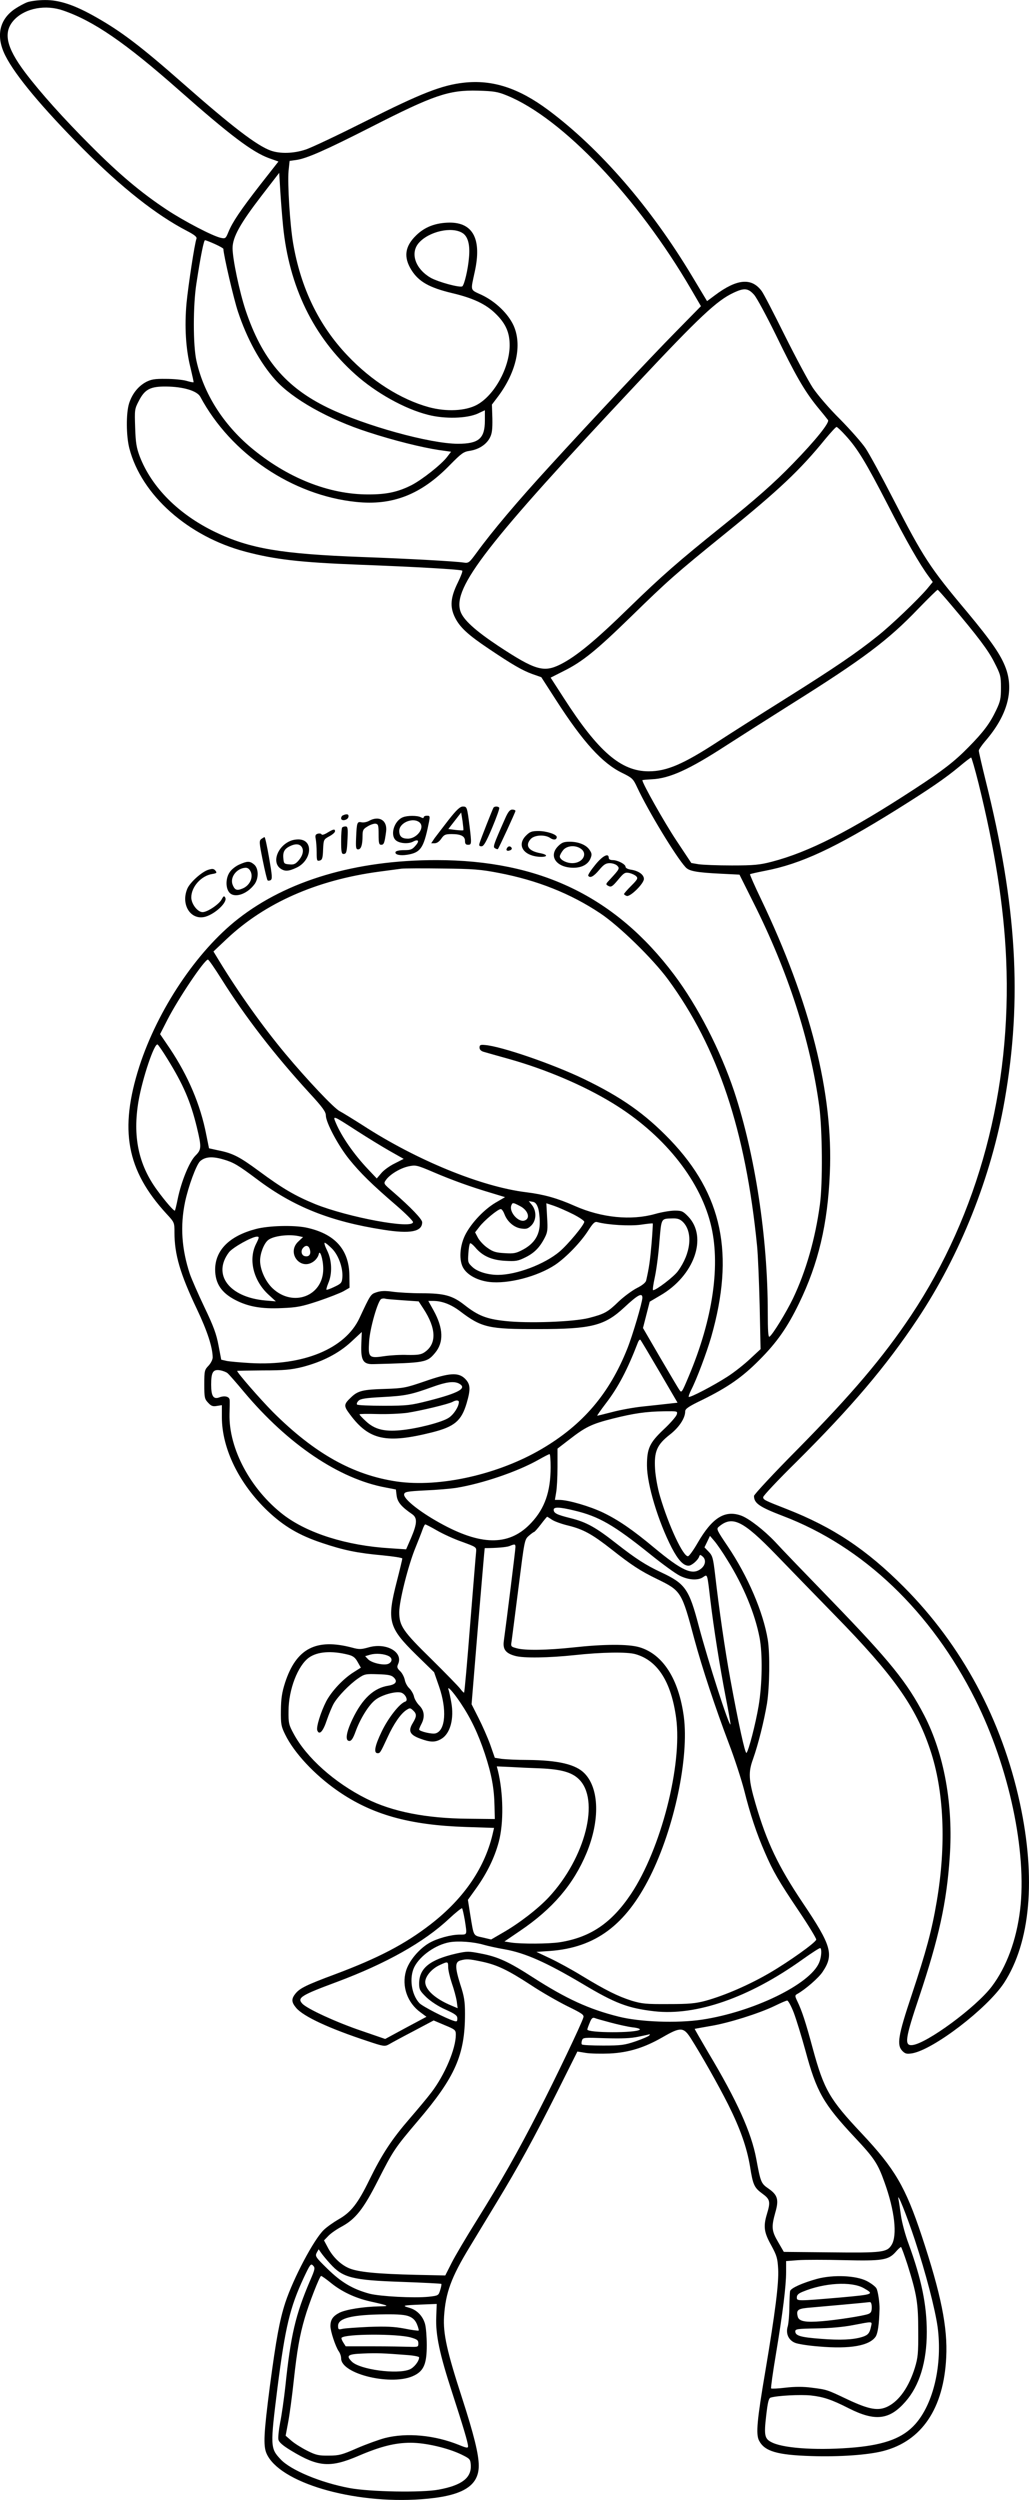 <?xml version="1.0" encoding="UTF-8"?>
<svg xmlns="http://www.w3.org/2000/svg" version="1.0" viewBox="0 0 672.929 1633.318" preserveAspectRatio="xMidYMid meet">
  <g transform="translate(-399.91,1783.931) scale(0.1,-0.1)" fill="#000000" stroke="none">
    <path d="M4178 17825 c-21 -8 -58 -28 -83 -45 -102 -70 -124 -181 -60 -306 65 -129 242 -340 505 -605 256 -257 482 -435 683 -539 48 -25 65 -39 61 -50 -12 -31 -53 -300 -65 -420 -14 -154 -5 -302 26 -424 12 -50 21 -92 20 -94 -2 -2 -23 2 -46 9 -24 7 -84 13 -134 13 -75 1 -97 -3 -132 -21 -51 -28 -90 -77 -110 -140 -20 -65 -19 -212 2 -293 79 -305 384 -576 759 -675 193 -51 355 -70 741 -85 370 -14 669 -31 677 -39 4 -3 -9 -37 -28 -76 -49 -99 -54 -159 -20 -229 32 -65 85 -114 221 -205 156 -105 219 -141 284 -165 l60 -21 96 -149 c177 -275 303 -414 434 -477 65 -32 71 -38 97 -94 73 -156 254 -454 316 -521 23 -26 70 -35 233 -43 l120 -6 90 -180 c228 -453 373 -902 432 -1335 20 -154 23 -502 4 -640 -30 -223 -91 -436 -176 -614 -44 -91 -134 -238 -154 -250 -8 -5 -11 41 -11 159 0 490 -83 1031 -220 1445 -90 268 -238 556 -393 762 -384 510 -879 748 -1555 748 -526 0 -975 -133 -1296 -384 -271 -212 -526 -594 -646 -965 -132 -413 -84 -677 178 -962 52 -56 52 -57 52 -122 0 -143 37 -270 146 -499 69 -145 103 -250 104 -317 0 -14 -12 -38 -27 -54 -26 -27 -28 -33 -28 -122 0 -86 2 -96 25 -120 20 -22 31 -26 58 -21 l32 5 0 -78 c0 -206 113 -436 300 -614 105 -99 204 -158 354 -208 143 -48 230 -66 394 -81 72 -7 132 -16 132 -21 0 -5 -16 -72 -36 -150 -66 -257 -55 -300 126 -478 l118 -115 33 -95 c51 -148 42 -284 -22 -304 -23 -8 -109 13 -109 25 0 4 7 21 15 36 24 46 19 88 -14 121 -16 16 -32 43 -35 60 -4 17 -18 40 -31 53 -13 12 -26 37 -29 55 -4 18 -17 44 -30 56 -20 19 -22 27 -14 45 37 80 -78 144 -194 110 -47 -13 -60 -14 -107 -1 -236 62 -365 -6 -438 -230 -20 -63 -26 -102 -27 -180 -1 -91 2 -105 28 -158 58 -119 191 -262 342 -367 224 -156 469 -225 841 -237 l183 -6 -6 -26 c-50 -229 -189 -434 -409 -604 -167 -129 -341 -220 -624 -326 -191 -71 -232 -92 -260 -127 -28 -35 -26 -56 5 -93 47 -56 215 -134 464 -216 110 -37 115 -37 143 -22 15 9 87 48 160 86 l132 70 73 -31 c68 -28 72 -32 72 -62 0 -92 -72 -262 -159 -376 -27 -36 -91 -112 -141 -170 -118 -136 -182 -233 -265 -402 -76 -156 -121 -213 -203 -259 -31 -18 -74 -48 -95 -68 -65 -62 -199 -315 -252 -475 -38 -117 -60 -239 -101 -546 -40 -309 -44 -389 -22 -440 83 -190 563 -332 1013 -299 264 19 375 83 375 219 0 74 -31 201 -110 445 -98 301 -124 419 -117 530 10 155 47 256 167 453 42 70 122 201 177 292 142 234 242 416 395 720 l133 266 55 -9 c30 -5 100 -6 155 -4 125 6 228 38 348 107 116 67 136 66 182 -5 71 -112 180 -304 246 -435 79 -158 122 -280 143 -405 19 -120 27 -138 80 -177 51 -37 55 -53 31 -132 -25 -82 -20 -121 27 -205 37 -68 42 -85 46 -156 5 -94 -20 -287 -83 -662 -55 -323 -64 -417 -42 -459 36 -70 118 -94 342 -101 182 -6 370 7 470 33 252 65 396 278 412 612 10 196 -34 413 -160 793 -107 322 -176 439 -392 669 -211 224 -247 286 -320 553 -47 175 -72 250 -101 310 -17 35 -17 40 -3 48 54 30 142 106 168 146 75 112 58 171 -130 450 -161 240 -235 395 -309 648 -46 158 -48 205 -16 293 34 96 71 244 91 362 17 108 20 325 5 417 -30 181 -130 414 -262 610 -69 102 -75 113 -60 126 89 77 158 44 377 -182 88 -91 261 -269 385 -396 382 -390 527 -595 621 -874 92 -270 107 -625 44 -994 -32 -190 -69 -326 -164 -612 -89 -266 -99 -327 -60 -366 18 -18 28 -20 62 -15 139 23 491 292 602 460 173 266 210 682 104 1174 -118 546 -380 1033 -759 1413 -244 245 -464 391 -766 509 -146 57 -154 61 -154 78 0 9 98 113 218 231 360 358 585 623 791 932 280 421 482 927 570 1429 116 662 80 1275 -125 2093 -24 97 -44 184 -44 192 0 7 19 35 42 62 143 165 189 327 135 476 -32 87 -92 174 -254 369 -244 290 -285 354 -483 738 -75 146 -156 294 -180 330 -24 36 -99 121 -167 190 -71 70 -147 159 -178 205 -29 44 -111 197 -183 341 -71 143 -139 275 -152 292 -66 89 -162 80 -306 -28 l-51 -38 -98 163 c-270 450 -602 833 -940 1085 -195 145 -366 200 -553 179 -144 -16 -279 -69 -637 -249 -181 -91 -360 -176 -398 -188 -78 -26 -166 -28 -226 -7 -91 32 -253 156 -576 440 -274 241 -402 338 -566 431 -142 81 -242 114 -337 113 -42 0 -94 -7 -114 -14z m233 -54 c200 -68 409 -212 759 -521 334 -295 479 -404 588 -444 l62 -22 -117 -149 c-133 -171 -183 -246 -210 -311 -17 -42 -20 -45 -48 -39 -50 9 -245 111 -355 184 -168 111 -313 233 -500 421 -175 175 -325 342 -426 475 -128 170 -147 269 -68 349 73 73 202 96 315 57z m2904 -556 c361 -147 854 -665 1205 -1268 l63 -108 -169 -172 c-155 -157 -572 -601 -819 -872 -211 -230 -376 -425 -480 -568 -48 -65 -51 -68 -85 -63 -53 8 -353 25 -660 36 -534 20 -739 55 -965 164 -238 115 -414 291 -492 493 -21 56 -27 89 -30 188 -4 116 -4 122 24 175 39 76 75 95 178 94 112 -1 203 -28 224 -67 200 -373 602 -644 1019 -687 238 -25 425 48 612 240 77 78 90 88 132 94 58 9 108 41 131 86 14 27 17 55 16 125 l-3 91 41 54 c120 161 158 337 100 464 -36 77 -117 155 -207 198 -79 37 -74 22 -46 153 46 210 -10 320 -164 320 -92 -1 -163 -28 -220 -84 -73 -71 -83 -141 -31 -225 48 -77 117 -116 268 -152 135 -32 219 -71 283 -134 67 -65 93 -125 92 -210 -2 -145 -100 -323 -213 -385 -75 -41 -200 -47 -315 -16 -183 50 -376 172 -532 337 -188 197 -306 442 -356 734 -21 124 -37 386 -30 471 l7 67 43 6 c67 9 192 64 489 215 412 210 509 243 700 238 104 -3 129 -7 190 -32z m-1465 -850 c39 -398 199 -727 472 -971 136 -122 325 -227 477 -265 109 -28 252 -24 324 8 l47 22 0 -67 c0 -118 -40 -152 -176 -152 -182 0 -609 118 -850 235 -277 134 -432 319 -539 638 -40 121 -85 334 -85 405 0 72 50 161 190 343 l115 149 7 -117 c4 -65 12 -167 18 -228z m1175 -49 c35 -23 49 -78 41 -160 -6 -74 -29 -173 -43 -187 -12 -12 -161 28 -210 57 -97 57 -132 158 -77 224 65 77 219 112 289 66z m-1621 -71 c31 -14 56 -28 56 -32 0 -36 68 -329 95 -409 59 -178 145 -335 244 -446 112 -125 347 -258 608 -342 165 -54 350 -100 463 -117 l79 -11 -26 -34 c-37 -49 -165 -150 -234 -185 -88 -44 -161 -60 -279 -60 -261 -1 -535 109 -772 308 -181 153 -307 352 -354 564 -23 100 -23 365 0 509 28 182 48 280 56 280 4 0 33 -11 64 -25z m3527 -332 c18 -21 81 -138 141 -260 128 -264 187 -366 270 -469 35 -42 67 -82 72 -89 12 -16 -81 -132 -229 -284 -124 -128 -240 -230 -465 -411 -283 -227 -393 -323 -606 -530 -221 -216 -347 -320 -451 -372 -109 -54 -165 -37 -405 121 -152 101 -230 172 -248 227 -51 155 172 442 1156 1489 409 436 522 541 629 591 71 34 97 31 136 -13z m597 -918 c79 -86 133 -175 276 -452 123 -240 209 -390 270 -472 l25 -34 -38 -46 c-58 -68 -235 -238 -324 -308 -135 -108 -272 -202 -602 -409 -176 -110 -372 -235 -435 -276 -231 -151 -340 -198 -459 -198 -181 0 -330 129 -555 479 l-86 133 85 43 c123 61 213 134 440 355 242 236 289 278 615 542 356 288 492 417 658 621 35 42 67 77 72 77 4 0 31 -25 58 -55z m688 -1104 c177 -209 246 -300 286 -380 40 -78 43 -89 43 -165 0 -70 -4 -90 -32 -148 -40 -84 -82 -141 -181 -241 -90 -92 -169 -153 -347 -269 -427 -279 -697 -416 -940 -479 -77 -20 -115 -24 -260 -24 -93 0 -191 4 -218 8 l-47 8 -99 149 c-77 116 -221 371 -221 392 0 2 27 4 61 6 116 5 244 63 486 220 76 49 269 172 428 272 469 294 632 416 830 623 66 68 123 124 126 123 3 0 41 -43 85 -95z m182 -1168 c107 -433 166 -804 181 -1150 37 -850 -181 -1666 -622 -2328 -183 -274 -388 -515 -739 -871 -159 -160 -288 -299 -288 -308 0 -48 35 -72 189 -131 526 -200 970 -624 1259 -1201 220 -440 338 -994 292 -1374 -24 -197 -89 -372 -185 -499 -103 -136 -425 -373 -520 -383 -53 -5 -47 41 45 314 129 386 180 617 200 915 24 338 -36 672 -166 924 -113 218 -222 353 -609 753 -165 170 -330 341 -366 381 -73 77 -171 153 -222 172 -107 39 -190 -13 -285 -177 -27 -47 -55 -86 -63 -88 -31 -6 -127 199 -184 393 -15 50 -29 128 -32 176 -7 115 12 159 96 225 61 47 101 108 101 152 0 17 21 32 113 76 166 82 260 147 372 260 115 115 184 214 260 371 126 259 187 516 201 850 23 520 -128 1117 -450 1790 -42 87 -74 160 -72 163 3 2 47 12 98 22 235 45 458 149 858 398 216 135 319 205 414 284 38 32 72 58 76 58 3 0 25 -75 48 -167z m-3136 -587 c250 -48 468 -134 663 -264 123 -82 342 -295 443 -432 326 -444 507 -985 582 -1740 6 -58 13 -233 17 -390 l6 -285 -69 -64 c-37 -35 -104 -88 -148 -116 -88 -57 -245 -139 -253 -132 -2 3 5 23 16 45 37 72 101 243 131 346 155 543 74 931 -269 1289 -164 170 -317 278 -566 398 -202 97 -539 213 -645 221 -29 3 -35 0 -35 -17 0 -12 9 -22 25 -27 14 -4 90 -26 170 -48 241 -68 485 -172 674 -287 327 -199 565 -490 641 -784 69 -265 18 -623 -142 -1002 -45 -107 -47 -110 -61 -88 -9 12 -65 108 -127 213 l-111 191 22 86 22 86 68 40 c223 128 313 381 184 516 -34 35 -42 39 -88 39 -29 0 -87 -10 -129 -22 -156 -44 -349 -25 -524 52 -114 51 -204 76 -319 90 -294 36 -718 210 -1068 437 -63 40 -131 82 -152 93 -37 19 -213 205 -355 375 -146 175 -306 399 -431 604 l-39 64 88 83 c249 234 586 383 992 438 66 9 134 18 150 20 17 2 136 3 265 1 204 -2 253 -6 372 -29z m-1814 -694 c155 -247 346 -494 575 -744 86 -93 107 -123 107 -146 0 -46 81 -198 153 -287 72 -89 148 -164 310 -303 59 -51 107 -99 107 -107 0 -48 -425 31 -641 118 -131 54 -213 102 -366 215 -129 95 -172 117 -268 136 l-59 13 -18 89 c-38 196 -118 383 -238 563 l-64 94 48 94 c72 140 242 393 265 393 5 0 45 -58 89 -128z m-354 -521 c104 -168 151 -277 192 -445 32 -133 31 -147 -9 -187 -39 -39 -91 -165 -115 -279 -8 -41 -17 -77 -19 -80 -5 -6 -62 59 -118 136 -121 166 -159 350 -120 580 26 150 104 382 125 369 5 -3 34 -45 64 -94z m1239 -470 c67 -43 163 -102 214 -131 l92 -52 -59 -30 c-33 -16 -73 -45 -88 -64 l-29 -34 -54 57 c-97 102 -176 217 -214 307 -21 50 -20 49 138 -53z m-872 -187 c66 -19 97 -38 220 -130 238 -179 478 -275 825 -329 177 -28 254 -13 254 49 0 20 -75 98 -189 197 -64 55 -65 55 -48 79 26 37 93 77 147 89 47 10 54 9 162 -37 126 -54 249 -98 381 -137 l89 -27 -62 -36 c-74 -44 -153 -127 -194 -202 -42 -77 -48 -180 -14 -230 29 -44 93 -77 166 -86 123 -15 316 35 432 112 71 48 167 147 216 224 31 48 43 60 59 55 70 -19 215 -27 285 -17 41 6 76 10 78 8 1 -2 -2 -62 -8 -132 -10 -114 -16 -156 -35 -240 -3 -14 -25 -32 -61 -50 -31 -16 -84 -55 -118 -87 -73 -71 -94 -82 -194 -108 -100 -26 -401 -37 -551 -20 -121 13 -176 35 -265 105 -78 61 -131 76 -280 76 -67 0 -151 5 -188 10 -49 7 -77 6 -105 -3 -40 -13 -40 -13 -113 -169 -93 -200 -368 -314 -714 -294 -67 4 -136 10 -155 14 l-35 8 -18 94 c-14 75 -33 126 -92 249 -41 86 -84 184 -96 219 -53 162 -63 311 -31 467 22 104 74 245 99 268 33 29 79 33 153 11z m2056 -314 c7 -19 12 -62 12 -96 1 -80 -33 -137 -108 -178 -47 -25 -61 -28 -121 -24 -57 3 -77 9 -112 34 -24 16 -52 46 -63 66 l-19 36 28 36 c31 41 121 116 140 116 7 0 17 -15 24 -33 18 -49 63 -88 110 -94 34 -5 44 -1 66 20 33 34 35 92 5 132 l-22 27 24 -4 c17 -2 27 -13 36 -38z m-118 10 c54 -27 71 -82 30 -95 -41 -13 -102 57 -86 99 8 20 10 20 56 -4z m349 -54 c39 -20 72 -42 72 -49 0 -20 -106 -148 -163 -196 -98 -82 -281 -151 -402 -151 -66 0 -134 21 -166 51 -30 28 -31 32 -27 89 2 33 7 62 11 66 3 4 18 -8 33 -25 47 -57 107 -84 195 -89 70 -4 84 -2 133 22 59 29 95 65 128 130 18 35 20 52 15 132 l-5 92 51 -17 c29 -10 85 -35 125 -55z m717 -50 c67 -67 53 -205 -33 -322 -26 -36 -141 -124 -162 -124 -4 0 1 37 11 83 10 45 24 148 30 229 14 162 9 155 87 157 33 1 48 -5 67 -23z m-265 -495 c0 -30 -64 -247 -99 -334 -117 -293 -290 -496 -559 -654 -284 -167 -666 -253 -947 -213 -287 42 -539 183 -811 454 -85 86 -234 257 -234 269 0 1 75 2 168 3 138 0 183 4 257 22 129 33 238 88 321 165 l69 64 -3 -81 c-4 -105 12 -131 79 -129 340 9 350 10 403 73 58 69 55 161 -9 277 l-35 63 31 0 c58 0 116 -22 175 -66 143 -109 188 -119 514 -118 347 0 433 22 561 141 89 83 119 99 119 64z m-1566 -17 l103 -7 30 -46 c87 -132 89 -234 6 -288 -21 -14 -45 -17 -108 -16 -44 2 -113 -2 -153 -8 -100 -15 -106 -9 -99 96 5 86 58 270 80 278 6 3 18 4 24 2 7 -3 60 -7 117 -11z m1678 -467 l118 -202 -63 -7 c-34 -4 -109 -12 -166 -18 -57 -6 -146 -22 -198 -36 -51 -13 -95 -24 -98 -24 -3 0 23 37 58 83 79 103 140 219 208 396 5 13 13 21 16 17 4 -4 60 -98 125 -209z m-2825 -9 c9 -7 58 -63 108 -123 287 -342 622 -568 926 -624 l67 -13 5 -41 c6 -42 31 -72 101 -120 35 -24 34 -60 -6 -154 l-33 -76 -106 7 c-283 17 -539 98 -697 219 -215 166 -357 432 -352 657 1 41 2 83 1 92 -1 23 -32 31 -67 18 -39 -15 -54 7 -54 83 0 81 12 101 57 94 19 -3 42 -12 50 -19z m2938 -270 c-4 -13 -42 -57 -86 -98 -92 -87 -109 -124 -109 -235 0 -123 73 -365 162 -538 42 -80 76 -117 110 -117 20 0 62 36 70 61 4 12 7 12 21 0 25 -20 21 -57 -10 -81 -56 -44 -123 -14 -304 136 -139 116 -233 181 -334 230 -87 42 -230 84 -289 84 l-28 0 8 48 c5 26 9 101 9 167 l0 120 78 60 c106 82 145 101 283 136 140 35 217 46 337 48 87 1 88 1 82 -21z m-825 -345 c0 -158 -38 -268 -126 -362 -137 -148 -314 -153 -572 -16 -149 79 -266 171 -260 202 3 16 21 19 138 25 74 3 167 11 205 17 169 28 393 104 530 180 39 22 73 40 78 40 4 1 7 -38 7 -86z m157 -283 c159 -38 256 -94 493 -284 79 -64 166 -127 194 -141 57 -29 121 -33 154 -9 28 19 26 24 46 -146 23 -192 62 -437 101 -639 19 -96 33 -176 31 -178 -10 -10 -144 406 -207 642 -64 244 -88 278 -249 353 -98 46 -162 87 -290 187 -135 106 -196 140 -301 166 -88 22 -109 32 -109 55 0 19 39 18 137 -6z m-149 -59 c15 -11 65 -29 112 -40 95 -24 153 -56 278 -154 128 -101 188 -141 298 -194 158 -77 161 -82 244 -393 51 -188 136 -445 225 -680 37 -96 82 -235 101 -308 39 -156 81 -282 135 -405 53 -123 90 -187 224 -386 64 -95 114 -178 112 -184 -6 -21 -179 -144 -304 -217 -132 -77 -292 -147 -418 -182 -67 -18 -108 -22 -245 -22 -146 -1 -173 2 -240 22 -91 29 -171 69 -326 163 -65 40 -159 91 -208 114 l-89 42 89 6 c297 22 494 168 654 486 159 317 256 778 221 1045 -33 245 -136 407 -289 453 -73 22 -233 21 -434 -1 -169 -18 -316 -21 -371 -5 -37 10 -38 11 -32 47 3 20 23 178 45 350 39 308 39 312 67 337 15 13 31 25 34 25 4 0 24 23 45 50 21 28 40 50 41 50 2 0 16 -9 31 -19z m-751 -71 c38 -22 112 -56 164 -74 91 -33 94 -35 92 -62 -2 -16 -19 -229 -39 -474 -19 -245 -37 -447 -40 -449 -2 -2 -13 9 -25 25 -12 16 -97 103 -189 194 -187 183 -210 217 -210 307 0 73 60 310 107 423 19 47 40 100 46 118 6 17 14 32 17 32 4 0 39 -18 77 -40z m1900 -195 c104 -166 179 -348 209 -503 21 -108 18 -307 -6 -449 -20 -118 -65 -291 -79 -306 -9 -9 -53 194 -106 483 -35 190 -74 461 -99 679 -13 111 -17 126 -42 152 l-28 29 18 37 18 38 30 -35 c16 -19 55 -75 85 -125z m-1387 87 c0 -17 -59 -490 -76 -613 -8 -55 12 -81 73 -98 55 -16 221 -13 391 5 176 19 342 22 397 6 145 -41 234 -181 266 -418 41 -308 -100 -855 -295 -1148 -127 -190 -265 -284 -466 -316 -72 -11 -251 -12 -319 -2 l-43 7 100 68 c215 145 351 304 437 510 88 213 83 420 -12 519 -57 60 -172 87 -373 89 -69 0 -145 4 -170 7 l-45 7 -30 86 c-17 47 -52 126 -77 175 l-45 89 42 510 c24 281 43 510 44 510 76 0 142 6 161 13 36 15 40 14 40 -6z m-1095 -703 c33 -8 47 -19 63 -48 l21 -37 -46 -29 c-69 -43 -144 -123 -180 -190 -36 -70 -67 -169 -59 -191 13 -34 38 -7 62 66 14 41 35 91 46 110 28 48 103 125 158 163 42 29 48 31 130 28 67 -2 89 -6 104 -21 27 -26 14 -46 -36 -54 -95 -15 -170 -85 -234 -219 -42 -88 -49 -142 -20 -142 13 0 24 16 41 63 30 82 84 170 127 204 41 34 139 61 173 48 28 -11 45 -52 24 -58 -36 -11 -111 -106 -154 -196 -45 -93 -54 -141 -26 -141 16 0 18 4 65 105 40 87 85 152 121 176 24 16 27 16 45 -1 25 -23 25 -39 -1 -82 -32 -52 -21 -77 46 -102 69 -26 101 -26 141 -2 58 35 84 132 64 240 -6 34 -14 70 -17 79 -13 34 28 -10 77 -83 68 -101 116 -202 160 -334 44 -134 61 -226 63 -343 l2 -83 -175 2 c-273 2 -496 46 -665 131 -208 104 -392 268 -476 425 -31 57 -34 69 -33 147 0 141 61 298 134 350 55 39 147 46 255 19z m267 -10 c24 -13 23 -36 -1 -49 -27 -14 -108 3 -134 28 l-20 21 34 10 c36 10 91 6 121 -10z m993 -733 c132 -6 202 -25 248 -69 142 -134 45 -515 -195 -773 -71 -76 -197 -173 -303 -233 l-74 -43 -55 13 c-63 14 -58 5 -81 145 l-16 101 56 78 c69 97 119 199 146 301 33 123 30 320 -6 466 l-7 27 89 -4 c48 -3 138 -7 198 -9z m-496 -993 c15 -97 16 -93 -32 -93 -59 0 -150 -25 -203 -56 -67 -40 -131 -117 -150 -182 -29 -99 9 -208 95 -270 l39 -29 -135 -72 -135 -73 -151 52 c-164 55 -360 145 -391 179 -35 38 -10 54 227 142 321 120 569 259 732 412 44 41 83 72 86 69 3 -4 11 -39 18 -79z m125 -160 c28 -8 88 -21 134 -29 136 -24 273 -85 511 -226 214 -128 297 -159 469 -179 274 -31 620 89 967 337 63 45 116 79 119 76 11 -10 6 -62 -8 -95 -59 -142 -433 -323 -768 -373 -162 -24 -405 -15 -543 20 -193 48 -342 116 -560 256 -158 102 -229 135 -340 156 -82 16 -90 16 -163 0 -173 -40 -242 -96 -242 -197 0 -38 6 -48 48 -89 29 -27 77 -59 125 -80 64 -29 77 -39 77 -58 0 -20 -4 -22 -22 -16 -53 16 -206 95 -226 116 -53 57 -68 167 -33 237 38 74 140 145 230 161 57 10 157 3 225 -17z m-17 -109 c101 -21 171 -54 323 -153 69 -46 176 -107 238 -138 98 -48 112 -57 106 -75 -14 -46 -181 -395 -292 -611 -141 -275 -242 -452 -407 -717 -67 -107 -141 -232 -163 -276 l-41 -81 -188 4 c-258 6 -383 18 -443 44 -55 24 -108 76 -140 140 l-22 41 29 30 c15 16 54 43 86 60 91 49 143 115 237 300 101 198 110 212 262 391 244 286 308 431 308 699 0 82 -5 114 -31 193 -35 112 -35 146 1 156 39 11 56 10 137 -7z m-217 -37 c0 -19 11 -66 24 -105 14 -40 28 -92 32 -118 l6 -45 -38 16 c-107 44 -174 104 -174 155 0 37 43 88 95 111 53 25 55 24 55 -14z m2260 -297 c17 -45 51 -156 76 -247 73 -271 117 -348 323 -568 128 -136 151 -171 195 -295 66 -183 84 -345 46 -407 -30 -49 -60 -53 -401 -49 l-304 3 -37 64 c-43 73 -45 98 -19 192 25 85 16 116 -45 158 -48 33 -51 42 -79 193 -32 173 -126 381 -314 695 -50 85 -90 155 -89 155 2 1 49 9 105 19 116 19 314 81 418 131 39 19 75 35 82 35 6 1 26 -35 43 -79z m-1197 -65 c48 -13 112 -27 143 -31 31 -3 52 -10 47 -15 -23 -23 -343 -22 -343 1 0 4 7 24 16 45 11 28 19 35 32 30 9 -4 56 -17 105 -30z m252 -84 c-3 -5 -42 -22 -88 -38 -74 -25 -95 -28 -214 -28 -72 0 -134 3 -138 7 -4 3 -4 15 0 26 6 20 12 20 153 15 107 -3 166 -1 217 10 39 8 71 15 73 16 2 0 1 -3 -3 -8z m1737 -1336 c72 -219 132 -449 149 -570 32 -245 -27 -500 -147 -634 -79 -88 -192 -132 -389 -151 -229 -21 -454 -9 -541 29 -55 25 -60 43 -44 181 10 85 16 111 29 115 42 13 194 21 263 14 82 -9 136 -27 248 -84 172 -87 266 -76 370 43 92 104 140 260 140 455 0 179 -35 347 -119 577 -22 58 -44 141 -50 185 -6 44 -13 91 -16 105 -13 62 53 -102 107 -265z m-48 -162 c61 -195 70 -250 70 -433 1 -146 -2 -174 -22 -240 -39 -125 -101 -214 -175 -252 -63 -32 -122 -22 -263 44 -139 66 -136 65 -238 78 -53 7 -108 7 -169 0 -49 -6 -92 -8 -95 -5 -3 2 11 103 31 222 45 270 67 446 67 539 l0 71 80 6 c44 3 178 3 298 0 249 -6 290 0 337 52 16 19 33 34 36 34 3 1 22 -52 43 -116z m-3776 7 c83 -92 144 -108 470 -119 139 -5 255 -11 257 -13 3 -2 -1 -20 -7 -40 -11 -36 -12 -37 -75 -44 -96 -10 -319 2 -388 20 -110 30 -184 74 -274 162 -78 76 -82 83 -71 105 l13 23 16 -23 c9 -13 35 -45 59 -71z m-132 -113 c-94 -220 -126 -354 -161 -691 -9 -81 -24 -187 -34 -235 -9 -47 -14 -97 -11 -111 4 -17 29 -39 84 -72 176 -107 255 -113 441 -33 145 62 239 85 340 85 97 0 243 -34 332 -77 55 -27 58 -30 61 -68 5 -84 -58 -133 -209 -161 -109 -21 -450 -15 -584 10 -188 35 -385 117 -451 188 -68 72 -68 85 -20 470 51 396 81 521 171 715 42 89 47 96 61 81 15 -15 14 -23 -20 -101z m140 -15 c70 -56 156 -96 251 -118 130 -29 135 -32 61 -33 -101 -2 -217 -20 -260 -42 -42 -22 -58 -45 -58 -87 0 -34 33 -133 54 -164 9 -12 16 -33 16 -47 0 -104 339 -183 479 -111 62 31 81 77 81 197 0 54 -5 116 -11 138 -14 52 -53 93 -104 107 -50 14 -43 16 80 21 l100 4 -3 -86 c-5 -115 22 -242 103 -490 75 -231 105 -332 105 -354 0 -13 -9 -12 -60 9 -159 64 -340 81 -483 45 -41 -11 -124 -41 -184 -67 -96 -42 -116 -48 -183 -48 -65 -1 -84 3 -140 31 -36 18 -83 47 -105 66 l-38 33 16 85 c9 46 26 170 37 274 22 202 39 297 72 410 27 94 98 275 107 275 4 0 34 -21 67 -48z m510 -217 c24 -10 39 -25 50 -51 8 -20 13 -38 11 -41 -3 -2 -45 3 -93 13 -69 13 -121 15 -234 11 -80 -4 -157 -9 -172 -13 -25 -6 -28 -4 -28 20 0 50 91 73 308 75 87 1 133 -3 158 -14z m9 -137 c42 -12 50 -18 50 -39 0 -23 -2 -24 -60 -22 -33 1 -140 3 -237 3 l-178 0 -16 25 c-9 14 -14 28 -11 31 25 26 363 27 452 2z m-22 -115 c42 -3 77 -10 77 -15 0 -25 -33 -67 -62 -79 -81 -34 -326 -1 -378 51 -40 40 -27 49 73 53 91 4 137 2 290 -10z M5673 9810 c-173 -45 -266 -138 -267 -264 0 -92 41 -154 136 -202 83 -42 169 -57 299 -51 101 4 131 10 240 46 68 23 142 52 164 64 l40 23 -1 80 c-2 170 -95 273 -282 313 -82 17 -246 13 -329 -9z m276 -46 l32 -7 -30 -28 c-82 -75 15 -197 102 -129 14 11 27 30 30 43 7 40 30 -31 30 -94 0 -178 -198 -253 -332 -126 -46 44 -81 121 -81 180 0 47 25 112 52 134 32 27 131 40 197 27z m-275 -51 c-52 -102 -18 -241 81 -332 l48 -44 -71 6 c-235 22 -345 169 -236 314 24 32 151 103 184 103 15 0 15 -5 -6 -47z m496 -31 c43 -43 73 -127 68 -189 -3 -34 -7 -40 -52 -61 -26 -13 -50 -21 -52 -19 -2 2 3 21 12 43 27 62 24 149 -7 212 -14 28 -22 52 -16 52 5 0 26 -17 47 -38z m-144 -8 c8 -30 -6 -47 -32 -42 -23 4 -30 34 -14 53 19 23 39 18 46 -11z M6775 8814 c-123 -42 -137 -45 -260 -49 -141 -4 -175 -12 -218 -53 -51 -48 -52 -57 -9 -114 124 -167 236 -192 536 -117 147 37 192 75 226 188 28 95 26 126 -9 162 -44 44 -103 40 -266 -17z m226 -14 c55 -30 1 -61 -198 -112 -119 -30 -139 -33 -295 -33 -91 0 -170 3 -174 8 -4 4 0 15 9 24 13 14 46 19 159 25 148 8 184 15 328 67 89 32 138 38 171 21z m-1 -120 c0 -30 -33 -82 -67 -104 -44 -29 -206 -71 -316 -81 -105 -10 -168 6 -224 58 -24 22 -43 42 -43 46 0 3 52 4 115 2 64 -2 153 2 198 8 85 13 271 57 297 72 21 12 40 11 40 -1z M9343 2951 c-97 -27 -171 -60 -177 -80 -2 -9 -4 -56 -5 -106 0 -49 -5 -105 -10 -123 -15 -48 4 -91 47 -109 19 -8 89 -19 156 -24 206 -18 332 5 372 65 14 23 22 78 25 181 1 38 -10 115 -20 133 -6 12 -35 34 -64 49 -71 36 -218 42 -324 14z m305 -61 c70 -40 66 -41 -153 -61 -282 -24 -285 -24 -285 0 0 16 10 26 37 37 140 59 320 70 401 24z m52 -125 c0 -28 -5 -37 -23 -44 -32 -12 -205 -39 -303 -47 -108 -9 -150 -1 -158 30 -11 46 0 53 92 60 80 7 350 31 380 35 7 0 12 -12 12 -34z m-5 -127 c-9 -43 -20 -55 -58 -67 -59 -18 -141 -22 -269 -12 -133 10 -168 20 -168 49 0 15 15 17 138 19 85 1 175 9 237 21 137 26 128 27 120 -10z M6933 12483 c-38 -49 -79 -103 -92 -120 l-22 -33 23 0 c14 0 30 11 43 30 18 26 26 30 68 30 61 0 87 -14 87 -45 0 -18 5 -25 20 -25 23 0 24 6 10 121 -16 126 -17 129 -44 129 -18 0 -41 -21 -93 -87z m96 -68 c-2 -2 -25 -1 -51 2 l-47 6 42 54 42 54 9 -56 c4 -31 7 -58 5 -60z M7226 12562 c-6 -10 -82 -202 -90 -229 -6 -18 -3 -23 12 -23 14 0 30 27 70 122 28 67 49 125 46 130 -6 10 -31 11 -38 0z M7303 12493 c-78 -176 -82 -188 -66 -196 8 -5 16 -7 18 -5 7 7 115 242 115 249 0 5 -9 9 -21 9 -15 0 -27 -14 -46 -57z M6243 12513 c-7 -2 -13 -11 -13 -20 0 -21 44 -13 48 10 3 17 -10 21 -35 10z M6634 12500 c-60 -24 -87 -123 -42 -154 26 -18 80 -21 109 -5 34 18 43 4 16 -26 -22 -26 -32 -30 -76 -30 -30 0 -53 -5 -55 -12 -7 -17 29 -26 77 -18 81 13 103 41 131 164 20 92 20 91 -4 91 -11 0 -20 -5 -20 -10 0 -7 -6 -7 -19 0 -23 12 -87 12 -117 0z m111 -36 c33 -34 -20 -104 -79 -104 -39 0 -56 15 -56 51 0 55 95 92 135 53z M6410 12475 c-14 -7 -35 -11 -47 -8 -28 6 -31 -1 -35 -99 -3 -67 -1 -78 13 -78 19 0 29 28 29 88 0 37 4 45 33 62 17 11 41 19 52 18 18 -3 20 -11 20 -71 0 -57 3 -67 17 -67 18 0 22 12 32 86 10 74 -46 108 -114 69z M6237 12433 c-4 -3 -7 -44 -7 -90 0 -68 3 -83 15 -83 20 0 23 11 27 103 3 65 1 77 -13 77 -8 0 -19 -3 -22 -7z M6140 12399 c-19 -12 -36 -17 -38 -11 -1 5 -12 7 -23 5 -17 -5 -20 -11 -15 -36 3 -16 6 -56 6 -87 0 -53 2 -58 20 -53 16 4 20 15 22 72 3 65 4 66 40 86 21 11 38 26 38 33 0 17 -10 15 -50 -9z M7439 12380 c-60 -60 -20 -128 80 -138 60 -5 70 12 14 23 -78 14 -102 50 -63 93 25 27 94 30 128 6 22 -15 42 -12 42 7 0 17 -67 39 -120 39 -44 0 -56 -5 -81 -30z M5708 12358 c-15 -12 -14 -24 9 -138 14 -69 28 -128 32 -132 3 -4 12 -3 20 1 12 8 10 30 -10 145 -13 75 -26 136 -30 136 -3 0 -12 -6 -21 -12z M5905 12348 c-89 -32 -131 -141 -72 -183 28 -20 53 -19 104 5 95 43 115 171 28 184 -16 3 -43 0 -60 -6z m67 -42 c15 -21 8 -55 -18 -86 -22 -26 -33 -31 -63 -28 -34 3 -36 5 -39 41 -4 44 10 64 52 82 31 13 55 10 68 -9z M7649 12311 c-65 -65 -11 -141 101 -141 54 0 94 22 110 59 11 26 10 35 -5 57 -21 33 -72 54 -130 54 -38 0 -52 -5 -76 -29z m149 -17 c47 -33 11 -94 -56 -94 -40 0 -82 23 -82 44 0 7 9 25 21 40 24 31 81 36 117 10z M7315 12299 c-10 -15 1 -23 20 -15 9 3 13 10 10 16 -8 13 -22 13 -30 -1z M7891 12188 c-28 -34 -48 -65 -45 -70 11 -18 35 -6 71 37 30 36 44 45 69 45 18 0 40 -7 49 -16 18 -18 15 -23 -43 -86 -33 -35 -34 -36 -14 -47 18 -9 26 -4 63 40 38 46 45 50 73 45 17 -4 37 -13 45 -21 14 -13 10 -21 -32 -63 -26 -26 -47 -50 -47 -54 0 -3 8 -9 17 -12 22 -9 113 80 113 111 0 27 -33 52 -82 60 -22 3 -38 11 -38 19 0 17 -51 44 -85 44 -16 0 -25 6 -25 15 0 34 -41 13 -89 -47z M5564 12191 c-23 -10 -51 -32 -62 -49 -26 -36 -29 -98 -6 -130 31 -44 117 -18 168 51 28 39 27 104 -4 129 -28 23 -44 22 -96 -1z m76 -50 c15 -38 -9 -87 -53 -106 -37 -16 -51 -12 -65 20 -23 50 24 113 84 115 15 0 26 -10 34 -29z M5362 12157 c-43 -13 -121 -83 -138 -124 -44 -105 23 -209 118 -183 66 19 147 96 130 125 -7 13 -11 11 -23 -11 -17 -33 -94 -84 -125 -84 -33 0 -74 54 -74 96 0 69 64 141 136 153 31 5 33 8 22 22 -11 13 -19 14 -46 6z"></path>
  </g>
</svg>
